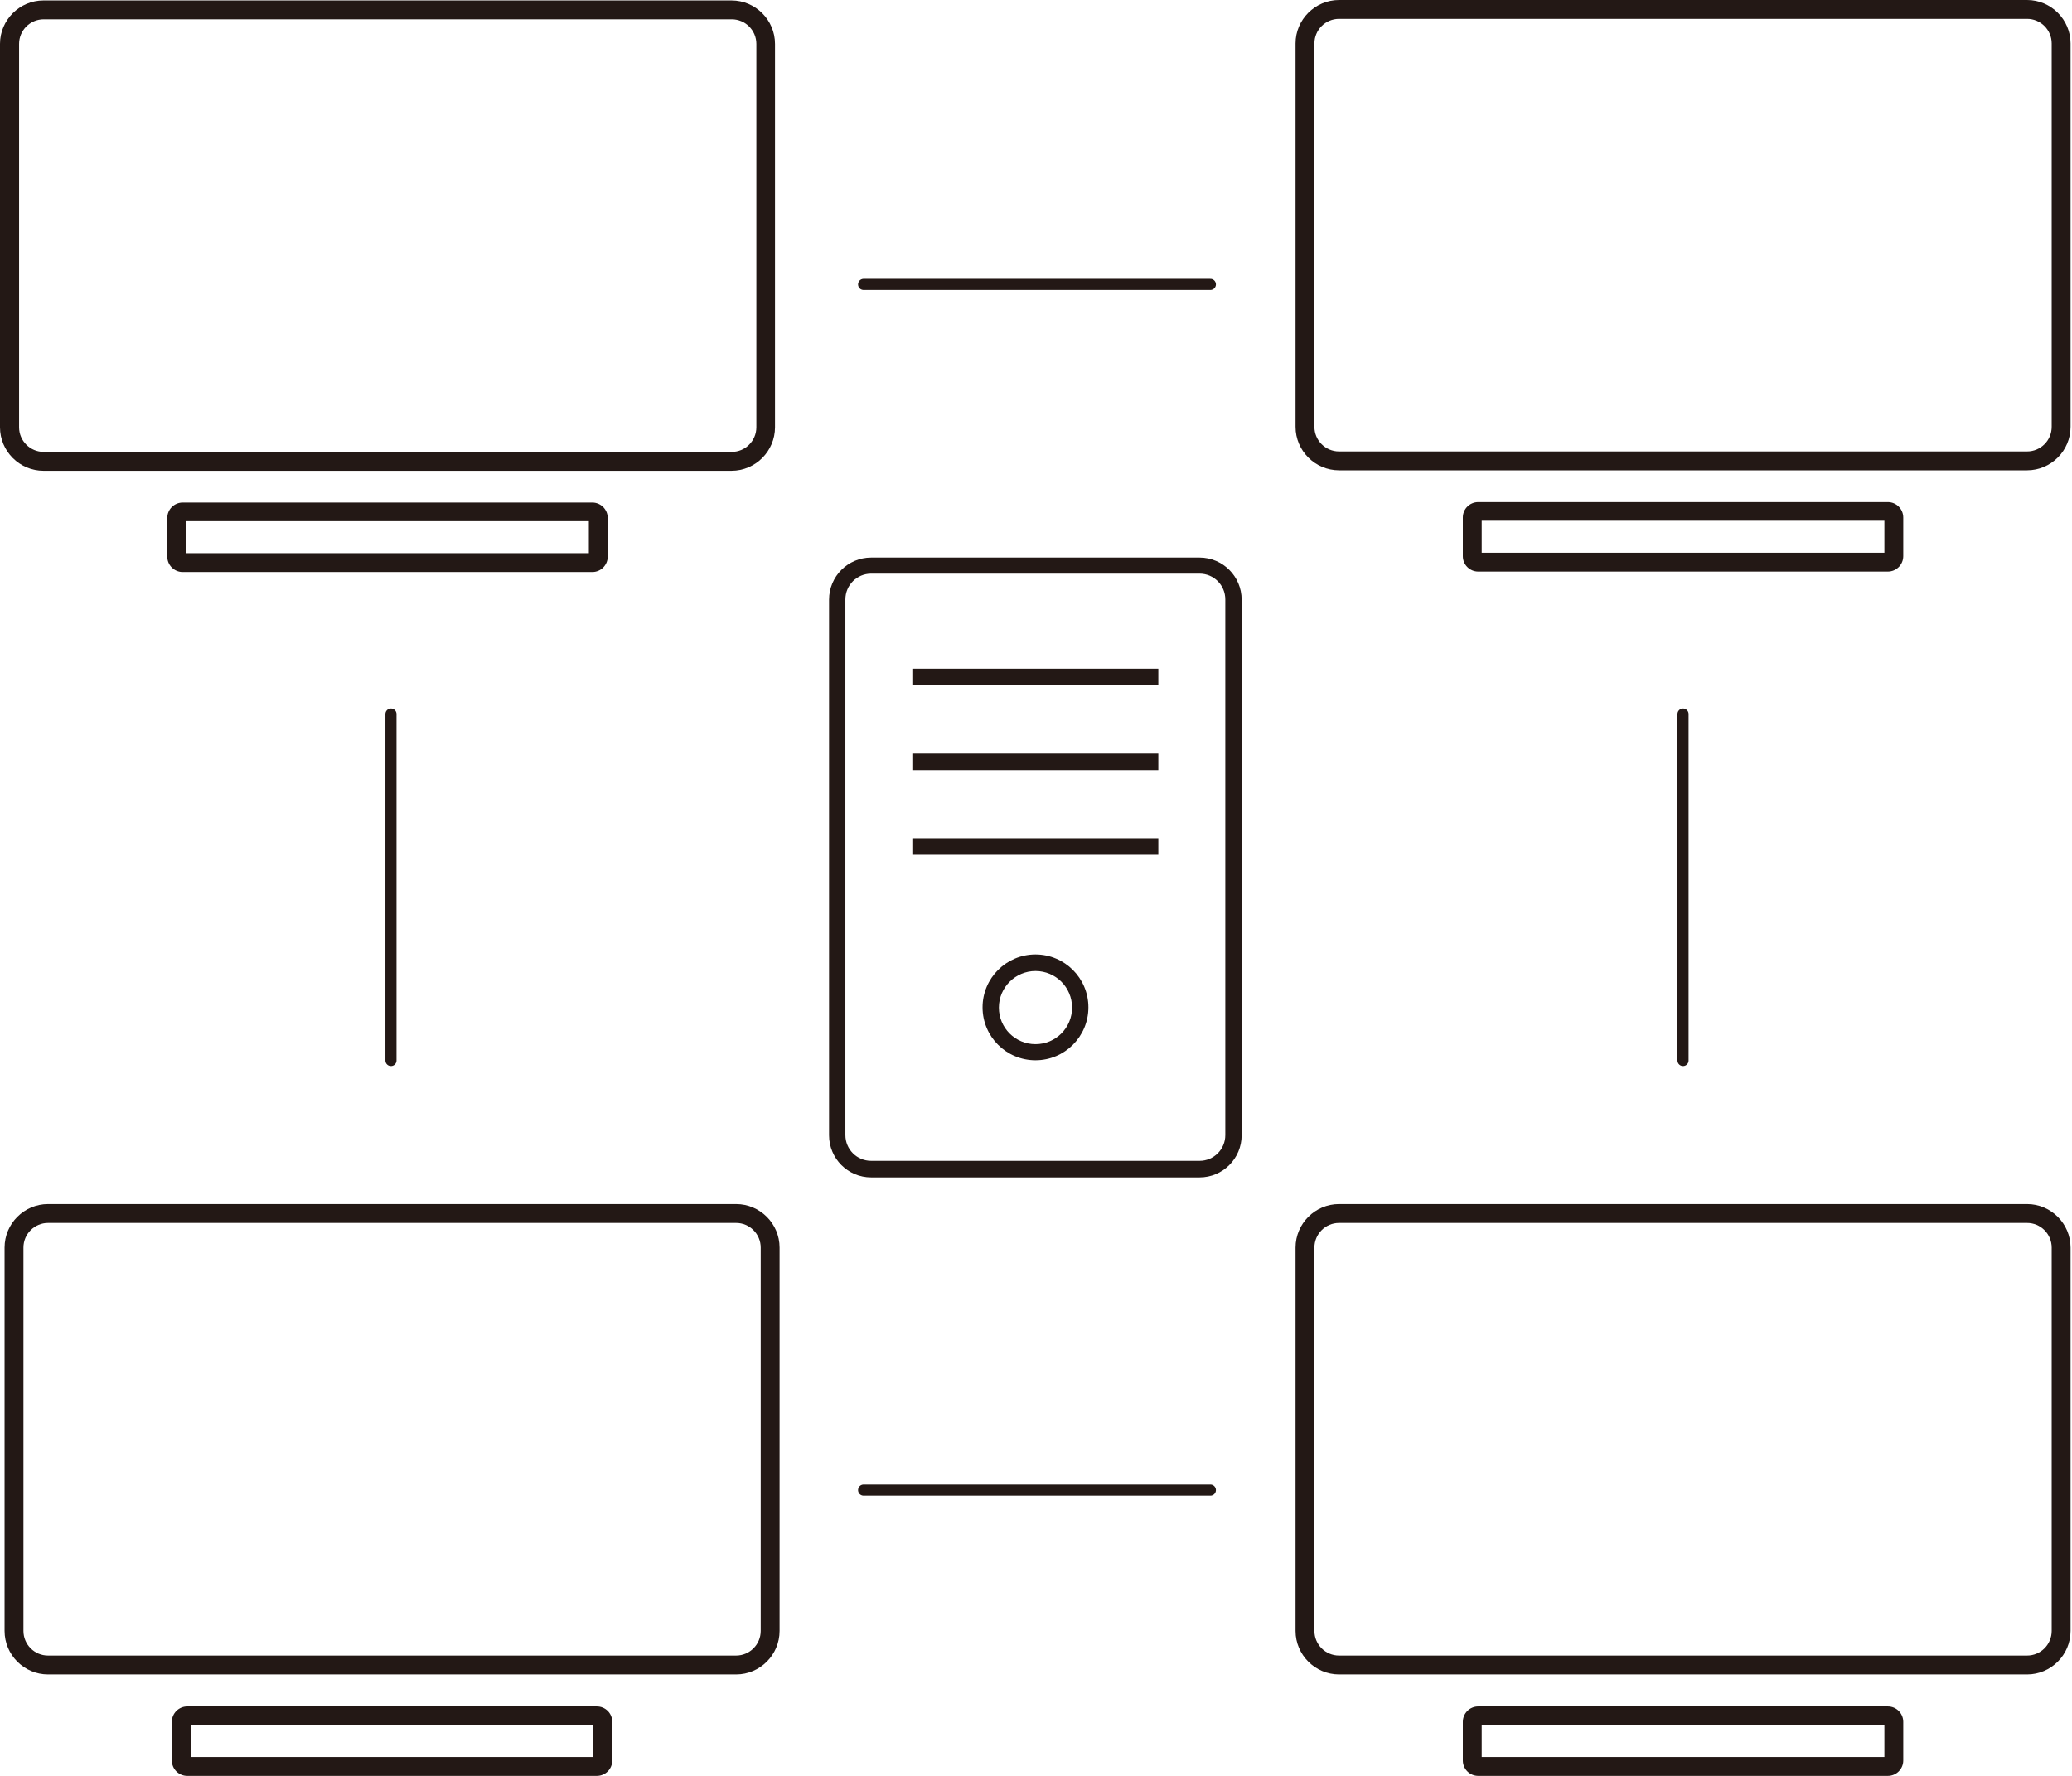 <svg width="140" height="120" viewBox="0 0 140 120" fill="none" xmlns="http://www.w3.org/2000/svg">
<path d="M58.352 19.218H81.782" stroke="#231815" stroke-width="0.75" stroke-linecap="round" stroke-linejoin="round"/>
<path d="M58.352 100.688H81.782" stroke="#231815" stroke-width="0.75" stroke-linecap="round" stroke-linejoin="round"/>
<path d="M26.416 48.246V71.662" stroke="#231815" stroke-width="0.75" stroke-linecap="round" stroke-linejoin="round"/>
<path d="M113.719 48.246V71.662" stroke="#231815" stroke-width="0.75" stroke-linecap="round" stroke-linejoin="round"/>
<path d="M49.427 31.811H2.939C1.322 31.811 0 30.489 0 28.872V2.969C0 1.352 1.322 0.03 2.939 0.03H49.427C51.044 0.03 52.366 1.352 52.366 2.969V28.872C52.366 30.489 51.044 31.811 49.427 31.811ZM2.954 1.305C2.037 1.305 1.29 2.051 1.29 2.969V28.872C1.29 29.789 2.037 30.536 2.954 30.536H49.443C50.36 30.536 51.106 29.789 51.106 28.872V2.969C51.106 2.051 50.36 1.305 49.443 1.305H2.954Z" fill="#231815"/>
<path d="M40.02 38.653H12.345C11.769 38.653 11.303 38.186 11.303 37.611V34.999C11.303 34.423 11.769 33.957 12.345 33.957H40.02C40.595 33.957 41.062 34.423 41.062 34.999V37.611C41.062 38.186 40.595 38.653 40.02 38.653ZM12.578 37.378H39.787V35.216H12.578V37.378Z" fill="#231815"/>
<path d="M136.964 31.78H90.476C88.859 31.78 87.537 30.459 87.537 28.842V2.939C87.537 1.322 88.859 0 90.476 0H136.964C138.581 0 139.903 1.322 139.903 2.939V28.842C139.903 30.459 138.581 31.78 136.964 31.78ZM90.476 1.275C89.558 1.275 88.812 2.021 88.812 2.939V28.842C88.812 29.759 89.558 30.505 90.476 30.505H136.964C137.882 30.505 138.628 29.759 138.628 28.842V2.939C138.628 2.021 137.882 1.275 136.964 1.275H90.476Z" fill="#231815"/>
<path d="M127.557 38.622H99.882C99.306 38.622 98.84 38.156 98.84 37.581V34.968C98.84 34.393 99.306 33.927 99.882 33.927H127.557C128.132 33.927 128.599 34.393 128.599 34.968V37.581C128.599 38.156 128.132 38.622 127.557 38.622ZM100.115 37.347H127.324V35.186H100.115V37.347Z" fill="#231815"/>
<path d="M49.736 113.144H3.247C1.63 113.144 0.309 111.822 0.309 110.205V84.302C0.309 82.685 1.63 81.363 3.247 81.363H49.736C51.353 81.363 52.675 82.685 52.675 84.302V110.205C52.675 111.822 51.353 113.144 49.736 113.144ZM3.247 82.638C2.33 82.638 1.584 83.385 1.584 84.302V110.205C1.584 111.122 2.33 111.869 3.247 111.869H49.736C50.653 111.869 51.4 111.122 51.4 110.205V84.302C51.4 83.385 50.653 82.638 49.736 82.638H3.247Z" fill="#231815"/>
<path d="M40.329 120H12.653C12.078 120 11.611 119.534 11.611 118.958V116.346C11.611 115.771 12.078 115.305 12.653 115.305H40.329C40.904 115.305 41.37 115.771 41.37 116.346V118.958C41.37 119.534 40.904 120 40.329 120ZM12.886 118.725H40.095V116.564H12.886V118.725Z" fill="#231815"/>
<path d="M136.964 113.144H90.476C88.859 113.144 87.537 111.822 87.537 110.205V84.302C87.537 82.685 88.859 81.363 90.476 81.363H136.964C138.581 81.363 139.903 82.685 139.903 84.302V110.205C139.903 111.822 138.581 113.144 136.964 113.144ZM90.476 82.638C89.558 82.638 88.812 83.385 88.812 84.302V110.205C88.812 111.122 89.558 111.869 90.476 111.869H136.964C137.882 111.869 138.628 111.122 138.628 110.205V84.302C138.628 83.385 137.882 82.638 136.964 82.638H90.476Z" fill="#231815"/>
<path d="M127.557 120H99.882C99.306 120 98.84 119.534 98.84 118.958V116.346C98.84 115.771 99.306 115.305 99.882 115.305H127.557C128.132 115.305 128.599 115.771 128.599 116.346V118.958C128.599 119.534 128.132 120 127.557 120ZM100.115 118.725H127.324V116.564H100.115V118.725Z" fill="#231815"/>
<path d="M81.05 79.56H58.863C57.292 79.56 56.018 78.285 56.018 76.715V40.519C56.018 38.949 57.292 37.674 58.863 37.674H81.05C82.62 37.674 83.895 38.949 83.895 40.519V76.715C83.895 78.285 82.62 79.56 81.05 79.56ZM58.863 38.762C57.899 38.762 57.121 39.54 57.121 40.504V76.7C57.121 77.663 57.899 78.441 58.863 78.441H81.05C82.014 78.441 82.791 77.663 82.791 76.7V40.504C82.791 39.54 82.014 38.762 81.05 38.762H58.863Z" fill="#231815"/>
<path d="M78.265 45.184H61.645V46.303H78.265V45.184Z" fill="#231815"/>
<path d="M78.265 50.92H61.645V52.039H78.265V50.92Z" fill="#231815"/>
<path d="M78.265 56.643H61.645V57.762H78.265V56.643Z" fill="#231815"/>
<path d="M69.965 71.646C67.99 71.646 66.389 70.045 66.389 68.07C66.389 66.096 67.99 64.494 69.965 64.494C71.939 64.494 73.541 66.096 73.541 68.07C73.541 70.045 71.939 71.646 69.965 71.646ZM69.965 65.614C68.612 65.614 67.493 66.718 67.493 68.086C67.493 69.454 68.597 70.558 69.965 70.558C71.333 70.558 72.437 69.454 72.437 68.086C72.437 66.718 71.333 65.614 69.965 65.614Z" fill="#231815"/>
</svg>

